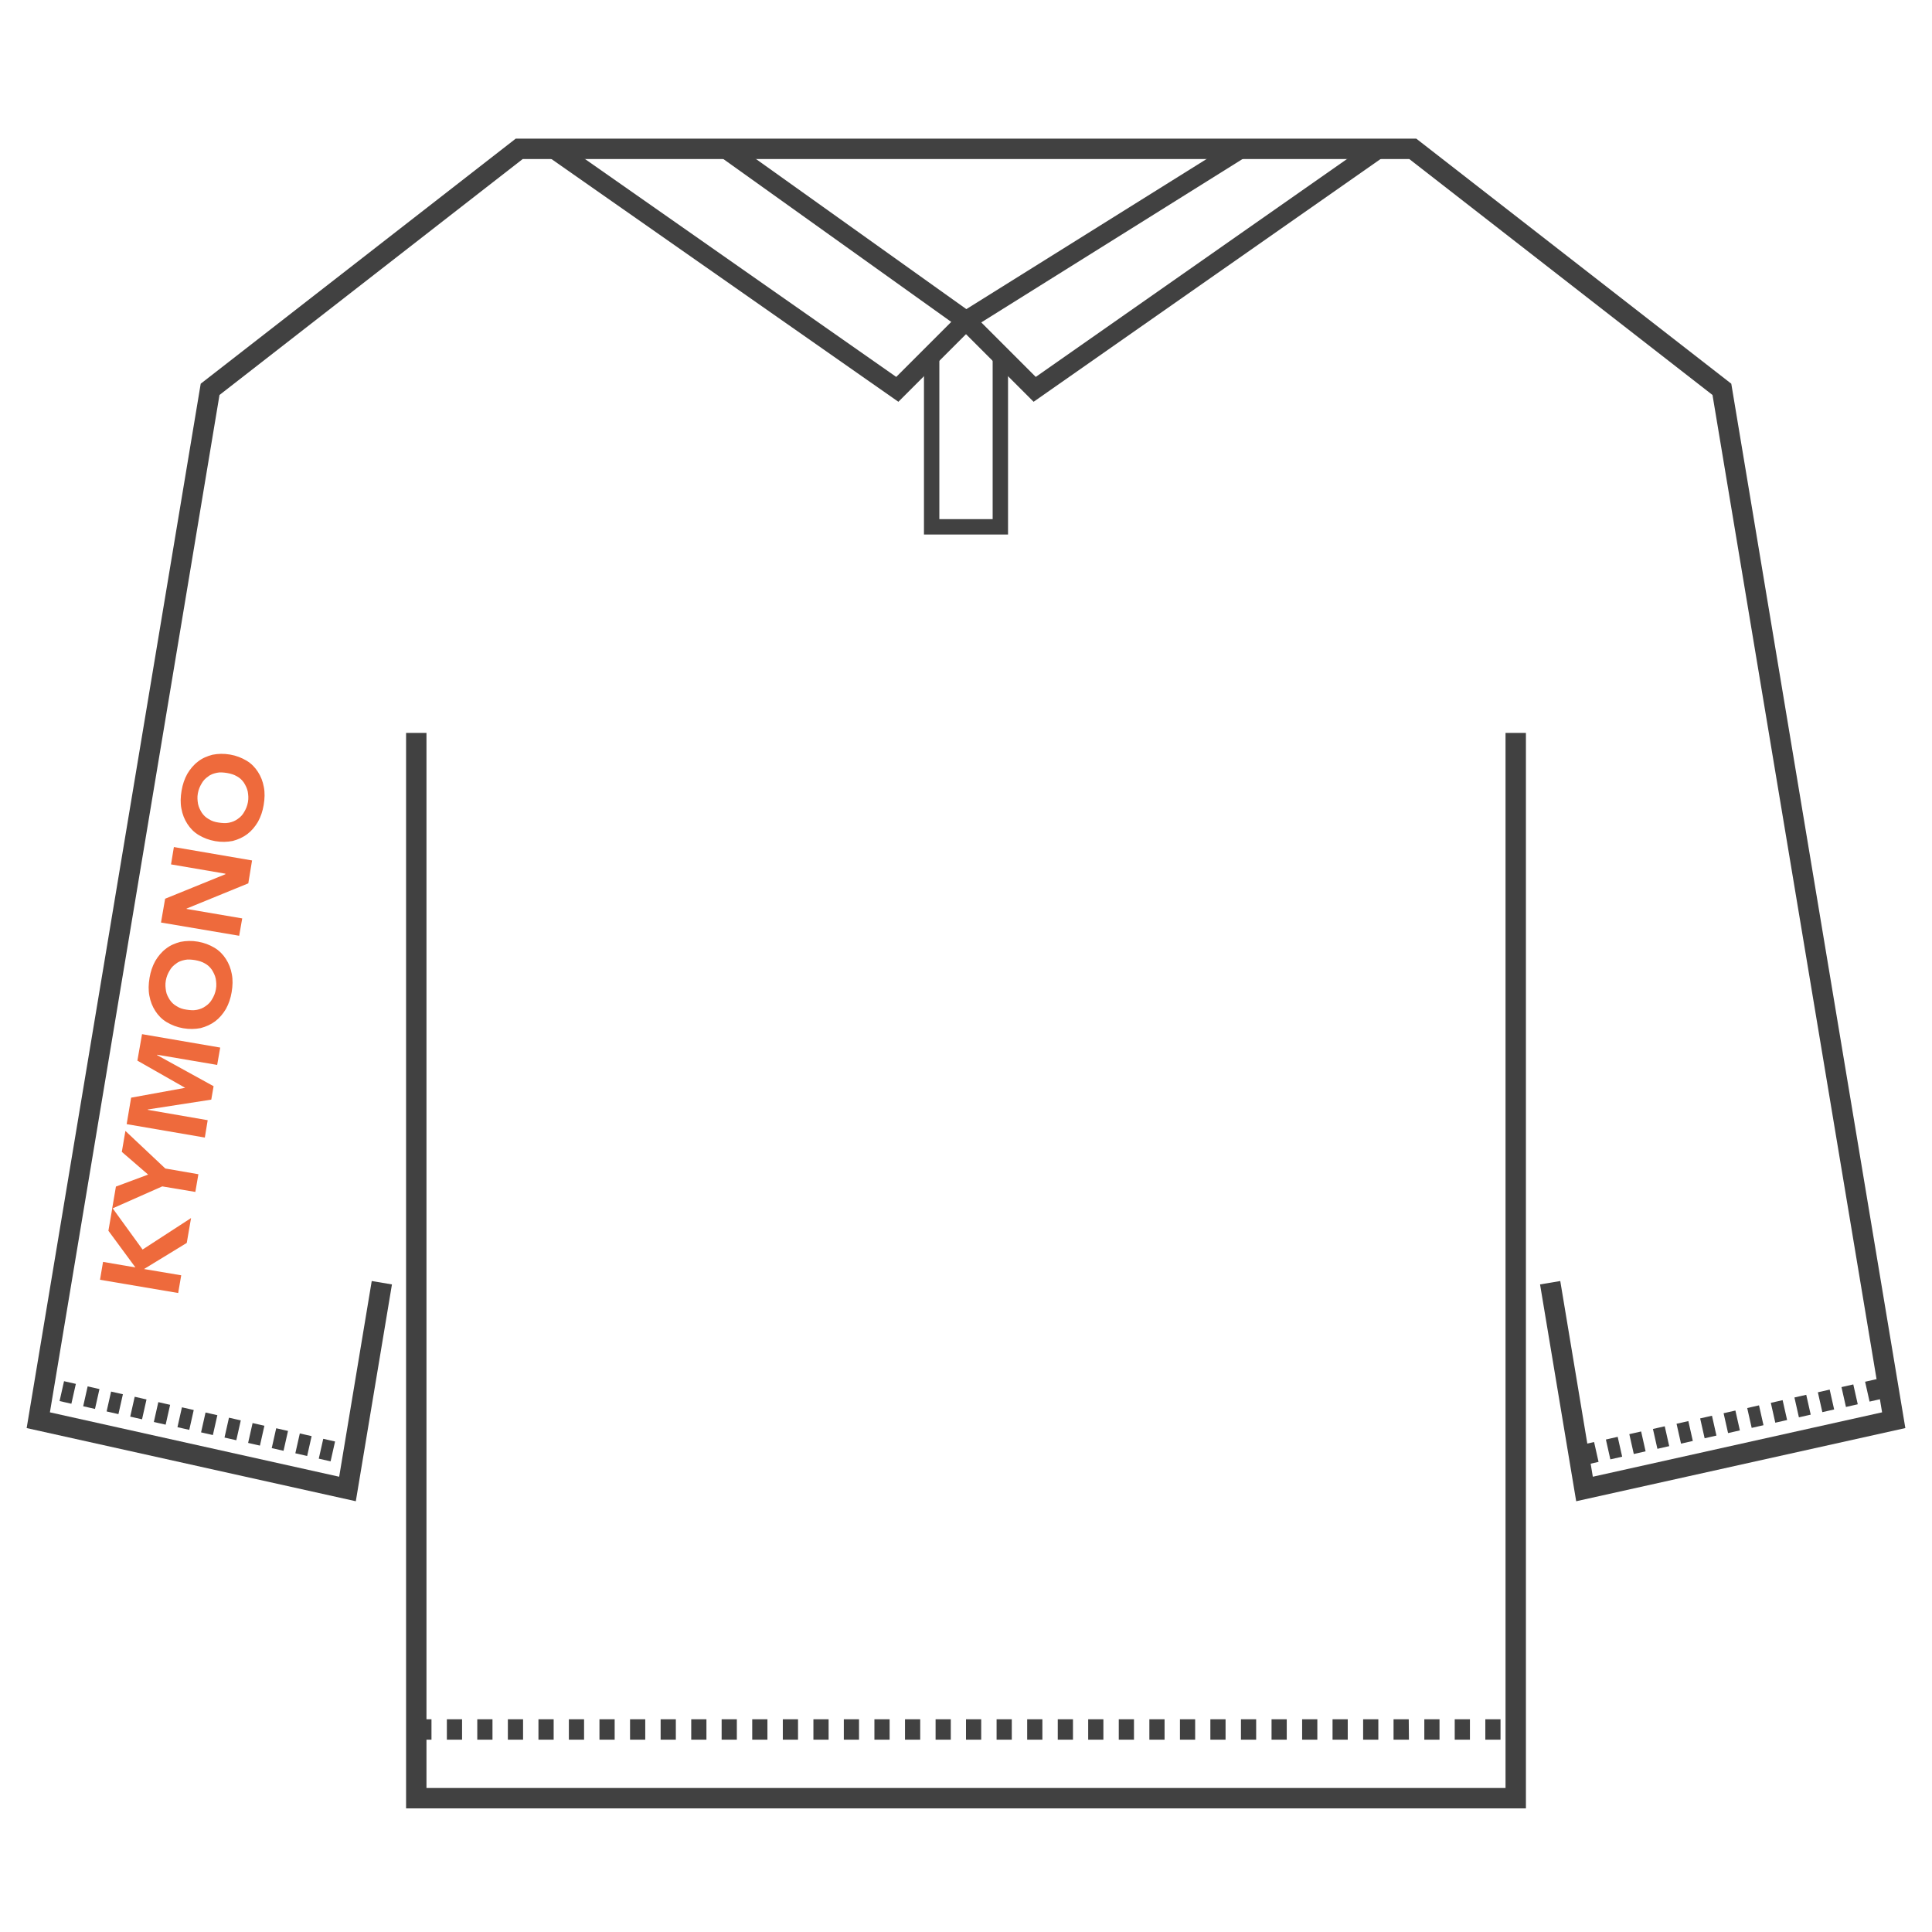 <?xml version="1.0" encoding="utf-8"?>
<!-- Generator: $$$/GeneralStr/196=Adobe Illustrator 27.6.0, SVG Export Plug-In . SVG Version: 6.00 Build 0)  -->
<svg version="1.1" id="Calque_1" xmlns="http://www.w3.org/2000/svg" xmlns:xlink="http://www.w3.org/1999/xlink" x="0px" y="0px"
	 viewBox="0 0 1080 1080" style="enable-background:new 0 0 1080 1080;" xml:space="preserve">
<style type="text/css">
	.st0{fill:#414141;}
	.st1{fill:#EE6A3C;}
</style>
<g>
	<g>
		<polygon class="st0" points="540,1010.9 227,1010.9 227,409.7 238.4,409.7 238.4,999.5 540,999.5 		"/>
	</g>
	<g>
		<polygon class="st0" points="853,1010.9 540,1010.9 540,999.5 841.6,999.5 841.6,409.7 853,409.7 		"/>
	</g>
	<g>
		<path class="st0" d="M838.8,972.5h-8.5v-11.4h8.5V972.5z M821.7,972.5h-8.5v-11.4h8.5V972.5z M804.7,972.5h-8.5v-11.4h8.5V972.5z
			 M787.6,972.5H779v-11.4h8.5L787.6,972.5L787.6,972.5z M770.5,972.5H762v-11.4h8.5V972.5z M753.4,972.5h-8.5v-11.4h8.5V972.5z
			 M736.4,972.5h-8.5v-11.4h8.5V972.5z M719.3,972.5h-8.5v-11.4h8.5V972.5z M702.2,972.5h-8.5v-11.4h8.5V972.5z M685.1,972.5h-8.5
			v-11.4h8.5V972.5z M668.1,972.5h-8.5v-11.4h8.5V972.5z M651,972.5h-8.5v-11.4h8.5V972.5z M633.9,972.5h-8.5v-11.4h8.5V972.5z
			 M616.8,972.5h-8.5v-11.4h8.5V972.5z M599.8,972.5h-8.5v-11.4h8.5V972.5z M582.7,972.5h-8.5v-11.4h8.5V972.5z M565.6,972.5h-8.5
			v-11.4h8.5V972.5z M548.5,972.5H540v-11.4h8.5V972.5z M531.5,972.5H523v-11.4h8.5V972.5z M514.4,972.5h-8.5v-11.4h8.5V972.5z
			 M497.3,972.5h-8.5v-11.4h8.5V972.5z M480.2,972.5h-8.5v-11.4h8.5V972.5z M463.2,972.5h-8.5v-11.4h8.5V972.5z M446.1,972.5h-8.5
			v-11.4h8.5V972.5z M429,972.5h-8.5v-11.4h8.5V972.5z M411.9,972.5h-8.5v-11.4h8.5V972.5z M394.9,972.5h-8.5v-11.4h8.5V972.5z
			 M377.8,972.5h-8.5v-11.4h8.5V972.5z M360.7,972.5h-8.5v-11.4h8.5V972.5z M343.6,972.5h-8.5v-11.4h8.5V972.5z M326.6,972.5H318
			v-11.4h8.5v11.4H326.6z M309.5,972.5H301v-11.4h8.5V972.5z M292.4,972.5h-8.5v-11.4h8.5V972.5z M275.3,972.5h-8.5v-11.4h8.5V972.5
			z M258.3,972.5h-8.5v-11.4h8.5V972.5z M241.2,972.5h-8.5v-11.4h8.5V972.5z"/>
	</g>
	<g>
		<polygon class="st0" points="198.9,839.2 14.9,798.3 112.2,214.5 288.3,77.5 540,77.5 540,88.9 292.2,88.9 122.7,220.8 
			27.9,789.5 189.6,825.5 207.8,716.1 219.1,718 		"/>
	</g>
	<g>
		<polygon class="st0" points="881.1,839.2 860.9,718 872.2,716.1 890.4,825.5 1052.1,789.5 957.3,220.8 787.8,88.9 540,88.9 
			540,77.5 791.7,77.5 967.8,214.5 1065.1,798.3 		"/>
	</g>
	<g>
		<path class="st0" d="M193,818.7l-1.6-0.4l2.5-11.1l1.6,0.4L193,818.7z M184.8,816.9l-6.6-1.5l2.5-11.1l6.6,1.5L184.8,816.9z
			 M171.7,813.9l-6.6-1.5l2.5-11.1l6.6,1.5L171.7,813.9z M158.5,811l-6.6-1.5l2.5-11.1l6.6,1.5L158.5,811z M145.3,808.1l-6.6-1.5
			l2.5-11.1l6.6,1.5L145.3,808.1z M132.1,805.1l-6.6-1.5l2.5-11.1l6.6,1.5L132.1,805.1z M119,802.2l-6.6-1.5l2.5-11.1l6.6,1.5
			L119,802.2z M105.8,799.3l-6.6-1.5l2.5-11.1l6.6,1.5L105.8,799.3z M92.6,796.4l-6.6-1.5l2.5-11.1l6.6,1.5L92.6,796.4z M79.4,793.4
			l-6.6-1.5l2.5-11.1l6.6,1.5L79.4,793.4z M66.2,790.5l-6.6-1.5l2.5-11.1l6.6,1.5L66.2,790.5z M53.1,787.6l-6.6-1.5L49,775l6.6,1.5
			L53.1,787.6z M39.9,784.7l-6.6-1.5l2.5-11.1l6.6,1.5L39.9,784.7z M26.7,781.7l-6.6-1.5l2.5-11.1l6.6,1.5L26.7,781.7z"/>
	</g>
	<g>
		<path class="st0" d="M887,818.7l-2.5-11.1l6.6-1.5l2.5,11.1L887,818.7z M900.2,815.8l-2.5-11.1l6.6-1.5l2.5,11.1L900.2,815.8z
			 M913.3,812.8l-2.5-11.1l6.6-1.5l2.5,11.1L913.3,812.8z M926.5,809.9l-2.5-11.1l6.6-1.5l2.5,11.1L926.5,809.9z M939.7,807
			l-2.5-11.1l6.6-1.5l2.5,11.1L939.7,807z M952.9,804l-2.5-11.1l6.6-1.5l2.5,11.1L952.9,804z M966,801.1l-2.5-11.1l6.6-1.5l2.5,11.1
			L966,801.1z M979.2,798.2l-2.5-11.1l6.6-1.5l2.5,11.1L979.2,798.2z M992.4,795.3l-2.5-11.1l6.6-1.5l2.5,11.1L992.4,795.3z
			 M1005.6,792.3l-2.5-11.1l6.6-1.5l2.5,11.1L1005.6,792.3z M1018.7,789.4l-2.5-11.1l6.6-1.5l2.5,11.1L1018.7,789.4z M1031.9,786.5
			l-2.5-11.1l6.6-1.5l2.5,11.1L1031.9,786.5z M1045.1,783.5l-2.5-11.1l6.6-1.5l2.5,11.1L1045.1,783.5z M1058.3,780.6l-2.5-11.1
			l1.6-0.4l2.5,11.1L1058.3,780.6z"/>
	</g>
	<g>
		<polygon class="st0" points="539.8,185.7 402.4,87.5 408.6,78.9 540.2,172.8 690.8,78.7 696.5,87.7 		"/>
	</g>
	<g>
		<polygon class="st0" points="502.2,224.6 306.4,87.6 312.6,78.8 501,210.7 536.2,175.5 543.8,183 		"/>
	</g>
	<g>
		<polygon class="st0" points="577.8,224.6 536.2,183 543.8,175.5 579,210.7 767.4,78.8 773.6,87.6 		"/>
	</g>
	<g>
		<polygon class="st0" points="563.5,298.8 516.5,298.8 516.5,198.4 525.1,198.4 525.1,290.2 554.9,290.2 554.9,198.4 563.5,198.4 
					"/>
	</g>
</g>
<g>
	<polygon class="st1" points="55.9,715.4 57.6,705.4 75.7,708.5 60.6,688 62.8,675.2 79.7,698.5 106.8,680.9 104.4,694.8 
		80.5,709.4 101.3,712.9 99.6,722.8 	"/>
	<polygon class="st1" points="90.7,663.2 62.7,675.6 64.8,663.3 82.8,656.6 68.1,643.9 70.1,632.2 92.4,653.2 110.9,656.4 
		109.2,666.3 	"/>
	<polygon class="st1" points="70.8,628.4 73.3,613.6 103.5,608.1 103.5,608.1 76.8,592.9 79.4,578.1 123.1,585.6 121.4,595.3 
		87.9,589.6 87.8,589.8 119.4,607.2 118.1,614.7 82.6,620.2 82.6,620.4 116.1,626.2 114.5,635.9 	"/>
	<path class="st1" d="M102.4,574.8c-3.5-0.6-6.5-1.8-9.2-3.4c-2.7-1.6-4.8-3.8-6.4-6.3s-2.7-5.2-3.3-8.5c-0.6-3.1-0.5-6.4,0.1-10
		c0.6-3.5,1.6-6.5,3.2-9.4c1.6-2.7,3.6-5.1,6-6.9c2.4-1.9,5.1-3,8.1-3.8c3.1-0.6,6.3-0.7,9.8-0.1c3.5,0.6,6.5,1.8,9.2,3.4
		c2.7,1.6,4.8,3.8,6.4,6.3s2.7,5.2,3.3,8.5c0.6,3.1,0.5,6.4-0.1,10c-0.6,3.5-1.6,6.5-3.2,9.4c-1.6,2.7-3.6,5.1-6,6.9s-5.1,3-8.1,3.8
		C109.2,575.3,105.9,575.4,102.4,574.8 M104.2,564.4c2,0.3,4,0.5,5.9,0.1s3.4-1,4.9-2.1c1.6-1.1,2.7-2.3,3.6-3.9
		c1-1.7,1.7-3.3,2.1-5.5s0.2-4-0.1-5.9c-0.4-1.9-1.2-3.4-2.1-4.9c-1.1-1.6-2.3-2.7-3.9-3.6c-1.7-1-3.4-1.5-5.6-1.9
		c-2-0.3-4-0.5-5.7-0.1c-1.9,0.4-3.6,1-4.9,2.1c-1.6,1.1-2.7,2.3-3.6,3.9c-1,1.7-1.7,3.3-2.1,5.5s-0.2,4,0.1,5.9
		c0.3,1.9,1.2,3.4,2.1,4.9c1.1,1.6,2.3,2.7,3.9,3.6C100.5,563.6,102.2,564.1,104.2,564.4"/>
	<polygon class="st1" points="90,515.7 92.3,502.4 126,488.7 126,488.4 95.6,483.2 97.2,473.5 140.9,481 138.8,493.8 104.3,507.9 
		104.3,508.1 135.4,513.4 133.7,523.1 	"/>
	<path class="st1" d="M120.3,470.2c-3.5-0.6-6.5-1.8-9.2-3.4s-4.8-3.8-6.4-6.3s-2.7-5.2-3.3-8.5c-0.6-3.1-0.5-6.4,0.1-10
		c0.6-3.5,1.6-6.5,3.2-9.4c1.6-2.7,3.6-5.1,6-6.9c2.4-1.9,5.1-3,8.1-3.8c3.1-0.6,6.3-0.7,9.8-0.1c3.5,0.6,6.5,1.8,9.2,3.4
		s4.8,3.8,6.4,6.3s2.7,5.2,3.3,8.5c0.6,3.1,0.5,6.4-0.1,10c-0.6,3.5-1.6,6.5-3.2,9.4c-1.6,2.7-3.6,5.1-6,6.9s-5.1,3-8.1,3.8
		C127,470.7,123.8,470.8,120.3,470.2 M122.1,459.8c2,0.3,4,0.5,5.9,0.1c1.9-0.4,3.4-1,4.9-2.1c1.6-1.1,2.7-2.3,3.6-3.9
		c1-1.7,1.7-3.3,2.1-5.5c0.4-2.2,0.2-4-0.1-5.9c-0.4-1.9-1.2-3.4-2.1-4.9c-1.1-1.6-2.3-2.7-3.9-3.6c-1.7-1-3.4-1.5-5.6-1.9
		c-2-0.3-4-0.5-5.7-0.1c-1.9,0.4-3.6,1-4.9,2.1c-1.6,1.1-2.7,2.3-3.6,3.9c-1,1.7-1.7,3.3-2.1,5.5s-0.2,4,0.1,5.9
		c0.4,1.9,1.2,3.4,2.1,4.9c1.1,1.6,2.3,2.7,3.9,3.6C118.4,459,120.1,459.5,122.1,459.8"/>
</g>
</svg>
